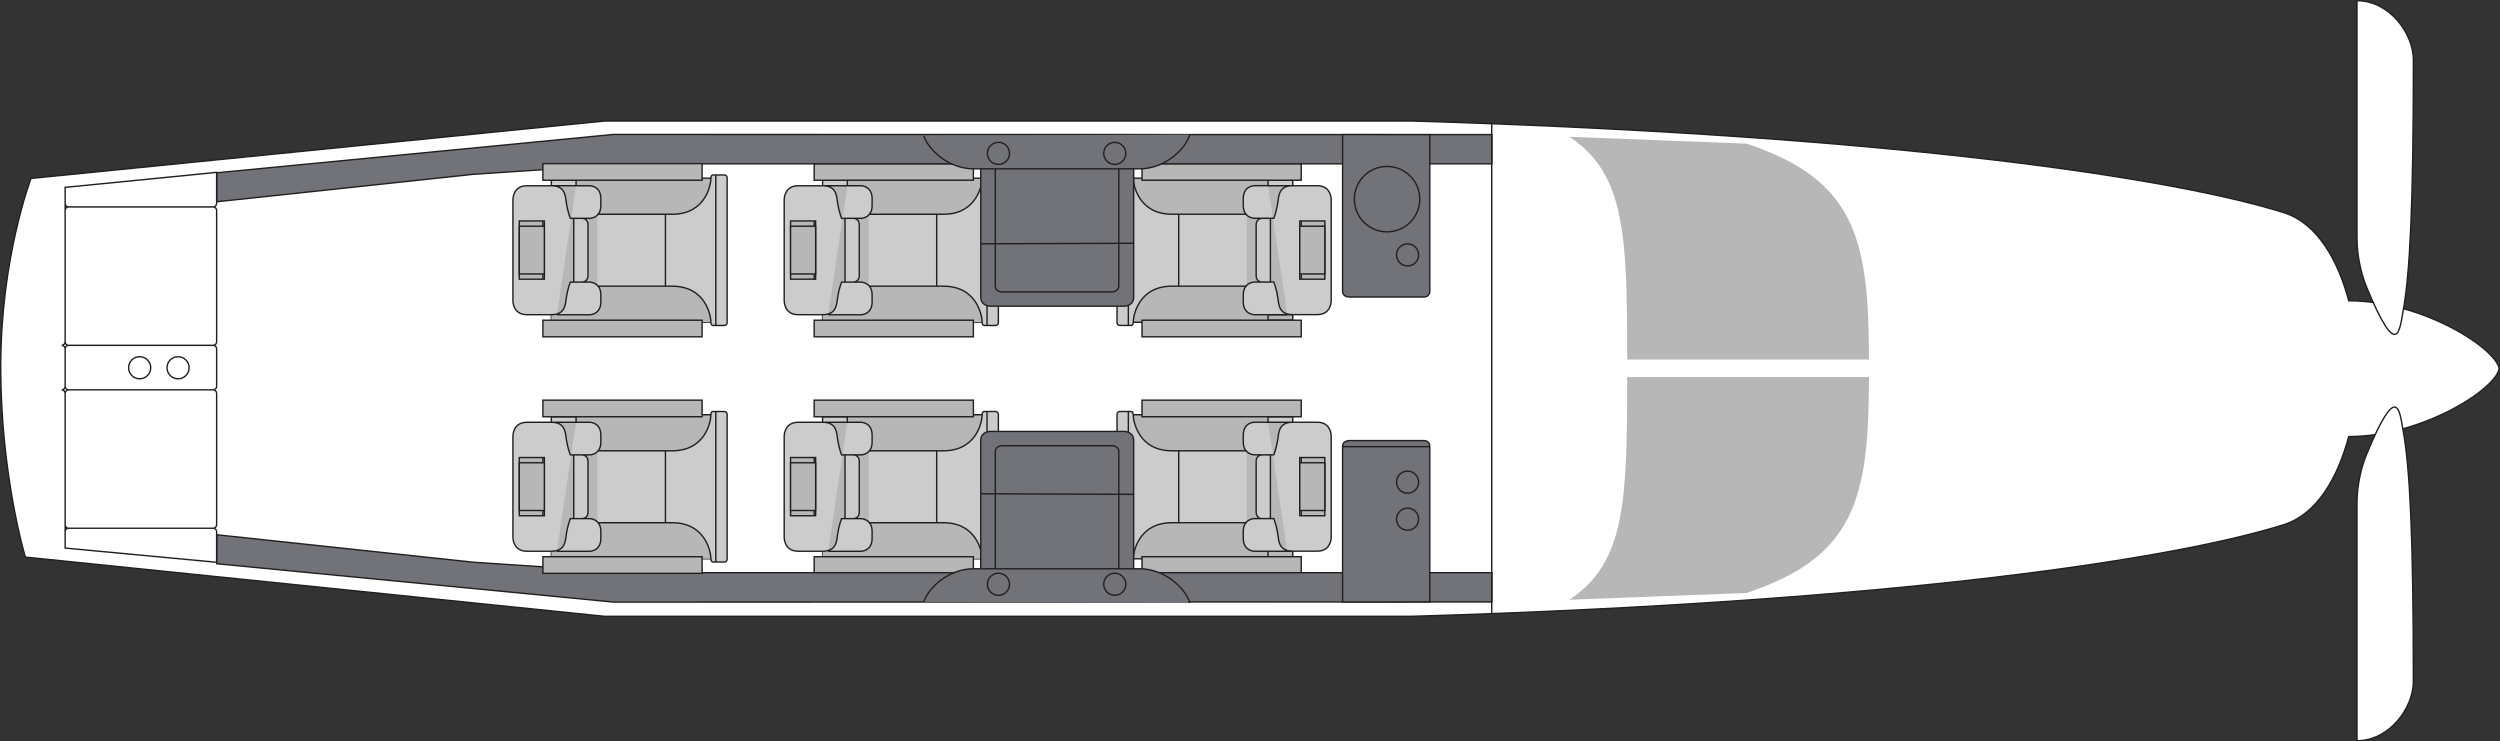 <?xml version="1.0" encoding="UTF-8"?> <svg xmlns="http://www.w3.org/2000/svg" id="Layer_2" data-name="Layer 2" viewBox="0 0 878.1 260.43"><rect x="0" y="0" width="878.1" height="260.43" fill="#333333" stroke="none"/><defs><style> .cls-1 { fill: #717379; } .cls-1, .cls-2, .cls-3, .cls-4, .cls-5 { stroke: #231f20; stroke-width: .5px; } .cls-2, .cls-6 { fill: #b7b7b7; } .cls-7, .cls-3 { fill: none; } .cls-4 { fill: #fff; } .cls-5 { fill: #ccc; } </style></defs><g id="Layer_1-2" data-name="Layer 1"><path class="cls-4" d="M877.85,129.99c0-6.95-26.47-24.35-52.87-24.35-3.85-14.46-11.16-27.26-22.75-30.93-37.33-11.77-133.87-27.09-306.46-32.21h-188.39s-94.95,0-94.95,0L10.89,62.68S.25,90.46.25,128.78c0,38.32,8.65,66.89,8.65,66.89l203.52,20.81h94.95s188.39,0,188.39,0c172.59-5.12,269.13-20.43,306.46-32.21,11.59-3.67,18.91-16.47,22.75-30.93,26.41,0,52.87-17.39,52.87-24.35"></path><g><line class="cls-2" x1="464.64" y1="98.06" x2="464.64" y2="96.22"></line><line class="cls-2" x1="464.64" y1="79.45" x2="464.64" y2="77.61"></line><g><rect class="cls-6" x="400.76" y="59.82" width="50.61" height="56.03" transform="translate(513.89 -338.23) rotate(90)"></rect><path class="cls-2" d="M398.05,113.19h3.07M445.39,112.47v-1.94h8.68v1.94h-8.68Z"></path><path class="cls-5" d="M396.32,114.31v-52.86M398.05,62.58h3.07M446.22,99.08h-2.72s-2.29.15-2.29-2.3v-17.79c0-2.45,2.29-2.3,2.29-2.3h2.72v22.39ZM452.13,110.53h-11.64s-3.8-.11-3.8-4.5v-2.46c0-4.4,3.8-4.5,3.8-4.5h6.94s.93,2.45,1.34,5.21c.4,2.76.4,6.23,5.31,6.23h8.59c5.01,0,4.9-4.91,4.9-4.91v-35.47s.11-4.91-4.9-4.91h-8.59c-4.91,0-4.91,3.48-5.31,6.24-.41,2.76-1.34,5.21-1.34,5.21h-6.94s-3.8-.1-3.8-4.5v-2.45c0-4.4,3.8-4.5,3.8-4.5h4.9M445.39,63.3v1.94s8.68,0,8.68,0v-1.94s-8.68,0-8.68,0ZM437.93,100.51h-26.27c-12.06,0-13.6,10.83-13.6,12.37s-.71,1.43-.71,1.43h-3.99c-1.02,0-1.02-1.02-1.02-1.02v-50.81s0-1.03,1.02-1.03h3.99s.71-.1.71,1.43,1.54,12.37,13.6,12.37h26.27"></path><rect class="cls-2" x="401.12" y="112.47" width="55.92" height="5.83"></rect><rect class="cls-2" x="401.12" y="57.47" width="55.92" height="5.83"></rect><path class="cls-2" d="M414.01,100.51v-25.25"></path><rect class="cls-2" x="456.53" y="77.61" width="8.8" height="20.45"></rect><rect class="cls-2" x="456.53" y="79.45" width="8.8" height="16.77"></rect><line class="cls-2" x1="457.04" y1="98.06" x2="457.04" y2="96.22"></line><line class="cls-2" x1="457.04" y1="79.45" x2="457.04" y2="77.61"></line></g></g><g><rect class="cls-6" x="400.87" y="142.9" width="50.39" height="56.03" transform="translate(596.97 -255.16) rotate(90)"></rect><path class="cls-2" d="M398.05,196.27h3.07M445.39,195.55v-1.94h8.68v1.94h-8.68Z"></path><path class="cls-5" d="M396.32,197.4v-52.86M398.05,145.67h3.07M446.22,182.17h-2.72s-2.29.15-2.29-2.3v-17.79c0-2.45,2.29-2.3,2.29-2.3h2.72v22.39ZM452.13,193.61h-11.64s-3.8-.11-3.8-4.5v-2.46c0-4.4,3.8-4.5,3.8-4.5h6.94s.93,2.45,1.34,5.21c.4,2.76.4,6.23,5.31,6.23h8.59c5.01,0,4.9-4.91,4.9-4.91v-35.47s.11-4.91-4.9-4.91h-8.59c-4.91,0-4.91,3.48-5.31,6.24-.41,2.76-1.34,5.21-1.34,5.21h-6.94s-3.8-.1-3.8-4.5v-2.45c0-4.4,3.8-4.5,3.8-4.5h4.9M445.39,146.38v1.94s8.68,0,8.68,0v-1.94s-8.68,0-8.68,0ZM437.93,183.6h-26.27c-12.06,0-13.6,10.83-13.6,12.37s-.71,1.43-.71,1.43h-3.99c-1.02,0-1.02-1.02-1.02-1.02v-50.81s0-1.03,1.02-1.03h3.99s.71-.1.71,1.43,1.54,12.37,13.6,12.37h26.27"></path><rect class="cls-2" x="401.12" y="195.55" width="55.92" height="5.83"></rect><rect class="cls-2" x="401.12" y="140.55" width="55.92" height="5.83"></rect><path class="cls-2" d="M414.01,183.6v-25.25"></path><rect class="cls-2" x="456.53" y="160.7" width="8.8" height="20.45"></rect><rect class="cls-2" x="456.53" y="162.54" width="8.8" height="16.77"></rect><line class="cls-2" x1="457.04" y1="181.14" x2="457.04" y2="179.3"></line><line class="cls-2" x1="457.04" y1="162.54" x2="457.04" y2="160.69"></line></g><g><rect class="cls-6" x="291.69" y="59.87" width="50.6" height="56.03" transform="translate(404.88 -229.11) rotate(90)"></rect><path class="cls-2" d="M341.89,113.19h3.07M288.93,112.47v-1.94h8.68v1.94h-8.68Z"></path><rect class="cls-6" x="291.65" y="59.87" width="50.6" height="56.03" transform="translate(404.83 -229.06) rotate(90)"></rect><path class="cls-5" d="M346.69,61.46v52.86M341.89,62.58h3.07M296.8,76.69h2.72s2.29-.15,2.29,2.3v17.79c0,2.45-2.29,2.3-2.29,2.3h-2.72v-22.39ZM297.62,65.24h4.9s3.8.1,3.8,4.5v2.45c0,4.4-3.8,4.5-3.8,4.5h-6.94s-.93-2.45-1.34-5.21c-.4-2.76-.4-6.24-5.31-6.24h-8.59c-5.01,0-4.9,4.91-4.9,4.91v35.47s-.11,4.91,4.9,4.91h8.59c4.91,0,4.91-3.47,5.31-6.23.41-2.76,1.34-5.21,1.34-5.21h6.94s3.8.1,3.8,4.5v2.46c0,4.39-3.8,4.5-3.8,4.5h-11.64M288.93,63.3v1.94s8.68,0,8.68,0v-1.94s-8.68,0-8.68,0ZM305.08,75.26h26.27c12.06,0,13.6-10.84,13.6-12.37s.71-1.43.71-1.43h3.99c1.02,0,1.02,1.03,1.02,1.03v50.81s0,1.02-1.02,1.02h-3.99s-.71.1-.71-1.43-1.54-12.37-13.6-12.37h-26.27"></path><rect class="cls-2" x="285.97" y="112.47" width="55.92" height="5.83"></rect><rect class="cls-2" x="285.97" y="57.47" width="55.92" height="5.83"></rect><path class="cls-2" d="M329,75.26v25.25"></path><rect class="cls-2" x="277.68" y="77.61" width="8.8" height="20.45"></rect><rect class="cls-2" x="277.68" y="79.45" width="8.8" height="16.77"></rect><line class="cls-2" x1="285.97" y1="96.22" x2="285.97" y2="98.06"></line><line class="cls-2" x1="285.97" y1="77.61" x2="285.97" y2="79.45"></line></g><g><path class="cls-2" d="M341.89,196.27h3.07M288.93,195.55v-1.94h8.68v1.94h-8.68Z"></path><rect class="cls-6" x="291.65" y="142.95" width="50.6" height="56.03" transform="translate(487.92 -145.98) rotate(90)"></rect><path class="cls-5" d="M346.69,144.54v52.86M341.89,145.67h3.07M296.8,159.78h2.72s2.29-.15,2.29,2.3v17.79c0,2.45-2.29,2.3-2.29,2.3h-2.72v-22.39ZM297.62,148.32h4.9s3.8.1,3.8,4.5v2.45c0,4.4-3.8,4.5-3.8,4.5h-6.94s-.93-2.45-1.34-5.21c-.4-2.76-.4-6.24-5.31-6.24h-8.59c-5.01,0-4.9,4.91-4.9,4.91v35.47s-.11,4.91,4.9,4.91h8.59c4.91,0,4.91-3.47,5.31-6.23.41-2.76,1.34-5.21,1.34-5.21h6.94s3.8.1,3.8,4.5v2.46c0,4.39-3.8,4.5-3.8,4.5h-11.64M288.93,146.38v1.94s8.68,0,8.68,0v-1.94s-8.68,0-8.68,0ZM305.08,158.34h26.27c12.06,0,13.6-10.84,13.6-12.37s.71-1.43.71-1.43h3.99c1.02,0,1.02,1.03,1.02,1.03v50.81s0,1.02-1.02,1.02h-3.99s-.71.1-.71-1.43-1.54-12.37-13.6-12.37h-26.27"></path><rect class="cls-2" x="285.97" y="195.55" width="55.92" height="5.83"></rect><rect class="cls-2" x="285.97" y="140.55" width="55.92" height="5.83"></rect><path class="cls-2" d="M329,158.34v25.25"></path><rect class="cls-2" x="277.68" y="160.7" width="8.8" height="20.45"></rect><rect class="cls-2" x="277.68" y="162.54" width="8.8" height="16.77"></rect><line class="cls-2" x1="285.97" y1="179.3" x2="285.97" y2="181.14"></line><line class="cls-2" x1="285.97" y1="160.69" x2="285.97" y2="162.54"></line></g><path class="cls-4" d="M827.87.25v83.55c0,5.96,1.43,12.34,3.3,16.87,10.95,26.51,11.67,15.2,12.86,8.8,2.48-13.32,3.65-38.09,3.65-88.44,0-9.27-8.41-20.79-19.8-20.79"></path><path class="cls-4" d="M844.02,150.95c-1.18-6.4-1.91-17.72-12.85,8.8-1.86,4.53-3.3,10.9-3.3,16.88v83.55c11.4,0,19.8-11.53,19.8-20.79,0-50.34-1.17-75.11-3.65-88.44"></path><polygon class="cls-1" points="215.49 47.22 524.02 47.28 524.02 57.54 221.72 57.54 166.15 61.23 76.11 70.87 76.11 60.69 215.49 47.22"></polygon><polygon class="cls-1" points="76.11 198.01 76.11 187.83 166.15 197.47 221.72 201.16 524.02 201.16 524.02 211.42 215.49 211.48 76.11 198.01"></polygon><path class="cls-6" d="M571.53,132.45c0,43.91-.69,65.18-20.28,78.21l62.23-2.39c38.15-12.7,42.97-33.28,42.97-75.82h-84.92"></path><path class="cls-6" d="M613.48,50.45l-62.23-2.4c19.59,13.04,20.28,34.31,20.28,78.23h84.92c0-42.54-4.82-63.13-42.97-75.83"></path><line class="cls-3" x1="523.95" y1="215.43" x2="523.95" y2="43.36"></line><path class="cls-3" d="M22.88,65.81v5.64c0,.68.54,1.23,1.21,1.23h50.77c.68,0,1.23-.55,1.23-1.23v-10.91s-53.21,5.27-53.21,5.27ZM21.65,121.29c.68,0,1.23-.55,1.23-1.23v-54.2M21.65,136.93c.68,0,1.23.55,1.23,1.23v54.35s53.21,4.99,53.21,4.99v-10.74c0-.68-.55-1.23-1.23-1.23H24.09c-.67,0-1.21.55-1.21,1.23v5.75M21.65,121.29c.68,0,1.23.55,1.23,1.23v13.19c0,.67-.55,1.22-1.23,1.22M22.88,120.07c0,.68.54,1.23,1.21,1.23h50.77c.68,0,1.23-.55,1.23-1.23v-46.16c0-.68-.55-1.22-1.23-1.22H24.09c-.67,0-1.21.55-1.21,1.22M24.09,185.54c-.67,0-1.21-.55-1.21-1.23v-46.15c0-.68.54-1.23,1.21-1.23h50.77c.68,0,1.23.55,1.23,1.23v46.15c0,.68-.55,1.23-1.23,1.23H24.09ZM24.09,136.93c-.67,0-1.21-.55-1.21-1.22v-13.19c0-.68.54-1.23,1.21-1.23h50.77c.68,0,1.23.55,1.23,1.23v13.19c0,.67-.55,1.22-1.23,1.22H24.09Z"></path><path class="cls-3" d="M49.04,133.05c2.15,0,3.9-1.74,3.9-3.88s-1.74-3.88-3.9-3.88-3.87,1.74-3.87,3.88,1.74,3.88,3.87,3.88ZM62.55,133.05c-2.15,0-3.89-1.74-3.89-3.88s1.74-3.88,3.89-3.88,3.88,1.74,3.88,3.88-1.73,3.88-3.88,3.88Z"></path><path class="cls-3" d="M833.9,99.4h0M846.95,110.1h0s0,0,0,0M841.06,116.19h0M841.06,116.19h0"></path><path class="cls-3" d="M831.85,160.07h0s0,0,0,0"></path><path class="cls-3" d="M845.53,138.8h0M845.53,138.8h0M845.54,138.81h0"></path><path class="cls-3" d="M833.9,159.58h0M846.95,148.88h0s0,0,0,0M841.06,142.78h0M841.06,142.78h0"></path><path class="cls-3" d="M831.85,98.91h0s0,0,0,0"></path><path class="cls-3" d="M845.53,120.18h0M845.53,120.18h0M845.54,120.17h0"></path><path class="cls-7" d="M662.52,206.32V52.95"></path><path class="cls-1" d="M344.49,57.25v47.18c0,2.96,3.12,3.11,3.12,3.11h47.47s3.11-.16,3.11-3.11v-47.18"></path><path class="cls-1" d="M349.59,57.46v42.98c0,1.84,2.1,2.09,2.1,2.09h39.18s2.1-.26,2.1-2.09v-42.98"></path><path class="cls-1" d="M324.48,47.67c1.51,4.88,8.71,11.63,17.45,11.63h58.39c8.99,0,16.33-7.15,17.56-12.04"></path><path class="cls-1" d="M350.7,49.99c2.14,0,3.88,1.74,3.88,3.88s-1.74,3.88-3.88,3.88-3.89-1.74-3.89-3.88,1.75-3.88,3.89-3.88ZM391.54,49.99c-2.13,0-3.87,1.74-3.87,3.88s1.74,3.88,3.87,3.88,3.89-1.74,3.89-3.88-1.74-3.88-3.89-3.88Z"></path><path class="cls-1" d="M502.2,211.41v-54.52c0-2.29-2.14-2.14-2.14-2.14h-26.19s-2.3,0-2.3,1.98v54.72s30.62-.04,30.62-.04Z"></path><line class="cls-3" x1="502.2" y1="156.89" x2="471.58" y2="156.89"></line><g><path class="cls-1" d="M344.48,202.24v-47.59c0-2.96,3.12-3.11,3.12-3.11h47.47s3.11.16,3.11,3.11v47.59"></path><path class="cls-1" d="M349.59,202.04v-43.41c0-1.84,2.1-2.09,2.1-2.09h39.18s2.1.25,2.1,2.09v43.41"></path><path class="cls-1" d="M324.48,211.4c1.51-4.88,8.71-11.63,17.45-11.63h58.39c8.99,0,16.33,7.15,17.56,12.05"></path><path class="cls-1" d="M350.7,209.09c2.14,0,3.88-1.74,3.88-3.88s-1.74-3.88-3.88-3.88-3.89,1.74-3.89,3.88,1.75,3.88,3.89,3.88ZM391.54,209.09c-2.13,0-3.87-1.74-3.87-3.88s1.74-3.88,3.87-3.88,3.89,1.74,3.89,3.88-1.74,3.88-3.89,3.88Z"></path></g><line class="cls-3" x1="246.3" y1="196.09" x2="249.37" y2="196.09"></line><path class="cls-1" d="M502.2,47.3v54.88c0,2.3-2.14,2.14-2.14,2.14h-26.19s-2.3,0-2.3-1.99v-55.07s30.62.04,30.62.04Z"></path><path class="cls-3" d="M487.19,58.46c-6.35,0-11.49,5.15-11.49,11.49s5.14,11.49,11.49,11.49,11.49-5.14,11.49-11.49-5.14-11.49-11.49-11.49ZM494.4,85.65c-2.15,0-3.88,1.73-3.88,3.88s1.73,3.88,3.88,3.88,3.87-1.74,3.87-3.88-1.73-3.88-3.87-3.88ZM494.4,186.24c-2.15,0-3.88-1.73-3.88-3.88s1.73-3.88,3.88-3.88,3.87,1.73,3.87,3.88-1.73,3.88-3.87,3.88ZM494.4,173.23c-2.15,0-3.88-1.74-3.88-3.88s1.73-3.88,3.88-3.88,3.87,1.74,3.87,3.88-1.73,3.88-3.87,3.88Z"></path><line class="cls-1" x1="398.18" y1="85.44" x2="344.49" y2="85.64"></line><line class="cls-1" x1="398.18" y1="173.64" x2="344.48" y2="173.43"></line><g><path class="cls-2" d="M246.61,113.19h3.07M193.66,112.47v-1.94h8.68v1.94h-8.68Z"></path><rect class="cls-6" x="196.37" y="59.87" width="50.6" height="56.03" transform="translate(309.56 -133.79) rotate(90)"></rect><path class="cls-5" d="M251.42,61.46v52.86M246.61,62.58h3.07M201.52,76.69h2.72s2.29-.15,2.29,2.3v17.79c0,2.45-2.29,2.3-2.29,2.3h-2.72v-22.39ZM202.34,65.24h4.9s3.8.1,3.8,4.5v2.45c0,4.4-3.8,4.5-3.8,4.5h-6.94s-.93-2.45-1.34-5.21c-.4-2.76-.4-6.24-5.31-6.24h-8.59c-5.01,0-4.9,4.91-4.9,4.91v35.47s-.11,4.91,4.9,4.91h8.59c4.91,0,4.91-3.47,5.31-6.23.41-2.76,1.34-5.21,1.34-5.21h6.94s3.8.1,3.8,4.5v2.46c0,4.39-3.8,4.5-3.8,4.5h-11.64M193.66,63.3v1.94s8.68,0,8.68,0v-1.94s-8.68,0-8.68,0ZM209.81,75.26h26.27c12.06,0,13.6-10.84,13.6-12.37s.71-1.43.71-1.43h3.99c1.02,0,1.02,1.03,1.02,1.03v50.81s0,1.02-1.02,1.02h-3.99s-.71.1-.71-1.43-1.54-12.37-13.6-12.37h-26.27"></path><rect class="cls-2" x="190.69" y="112.47" width="55.92" height="5.83"></rect><rect class="cls-2" x="190.69" y="57.47" width="55.92" height="5.83"></rect><path class="cls-2" d="M233.73,75.26v25.25"></path><rect class="cls-2" x="182.4" y="77.61" width="8.8" height="20.45"></rect><rect class="cls-2" x="182.4" y="79.45" width="8.8" height="16.77"></rect><line class="cls-2" x1="190.69" y1="96.22" x2="190.69" y2="98.06"></line><line class="cls-2" x1="190.69" y1="77.61" x2="190.69" y2="79.45"></line></g><g><path class="cls-2" d="M246.61,196.27h3.07M193.66,195.55v-1.94h8.68v1.94h-8.68Z"></path><rect class="cls-6" x="196.37" y="142.95" width="50.6" height="56.03" transform="translate(392.64 -50.7) rotate(90)"></rect><path class="cls-5" d="M251.42,144.54v52.86M246.61,145.67h3.07M201.52,159.78h2.72s2.29-.15,2.29,2.3v17.79c0,2.45-2.29,2.3-2.29,2.3h-2.72v-22.39ZM202.34,148.32h4.9s3.8.1,3.8,4.5v2.45c0,4.4-3.8,4.5-3.8,4.5h-6.94s-.93-2.45-1.34-5.21c-.4-2.76-.4-6.24-5.31-6.24h-8.59c-5.01,0-4.9,4.91-4.9,4.91v35.47s-.11,4.91,4.9,4.91h8.59c4.91,0,4.91-3.47,5.31-6.23.41-2.76,1.34-5.21,1.34-5.21h6.94s3.8.1,3.8,4.5v2.46c0,4.39-3.8,4.5-3.8,4.5h-11.64M193.66,146.38v1.94s8.68,0,8.68,0v-1.94s-8.68,0-8.68,0ZM209.81,158.34h26.27c12.06,0,13.6-10.84,13.6-12.37s.71-1.43.71-1.43h3.99c1.02,0,1.02,1.03,1.02,1.03v50.81s0,1.02-1.02,1.02h-3.99s-.71.1-.71-1.43-1.54-12.37-13.6-12.37h-26.27"></path><rect class="cls-2" x="190.69" y="195.55" width="55.92" height="5.83"></rect><rect class="cls-2" x="190.69" y="140.55" width="55.92" height="5.83"></rect><path class="cls-2" d="M233.73,158.34v25.25"></path><rect class="cls-2" x="182.4" y="160.7" width="8.8" height="20.45"></rect><rect class="cls-2" x="182.4" y="162.54" width="8.8" height="16.77"></rect><line class="cls-2" x1="190.69" y1="179.3" x2="190.69" y2="181.14"></line><line class="cls-2" x1="190.69" y1="160.69" x2="190.69" y2="162.54"></line></g></g></svg> 